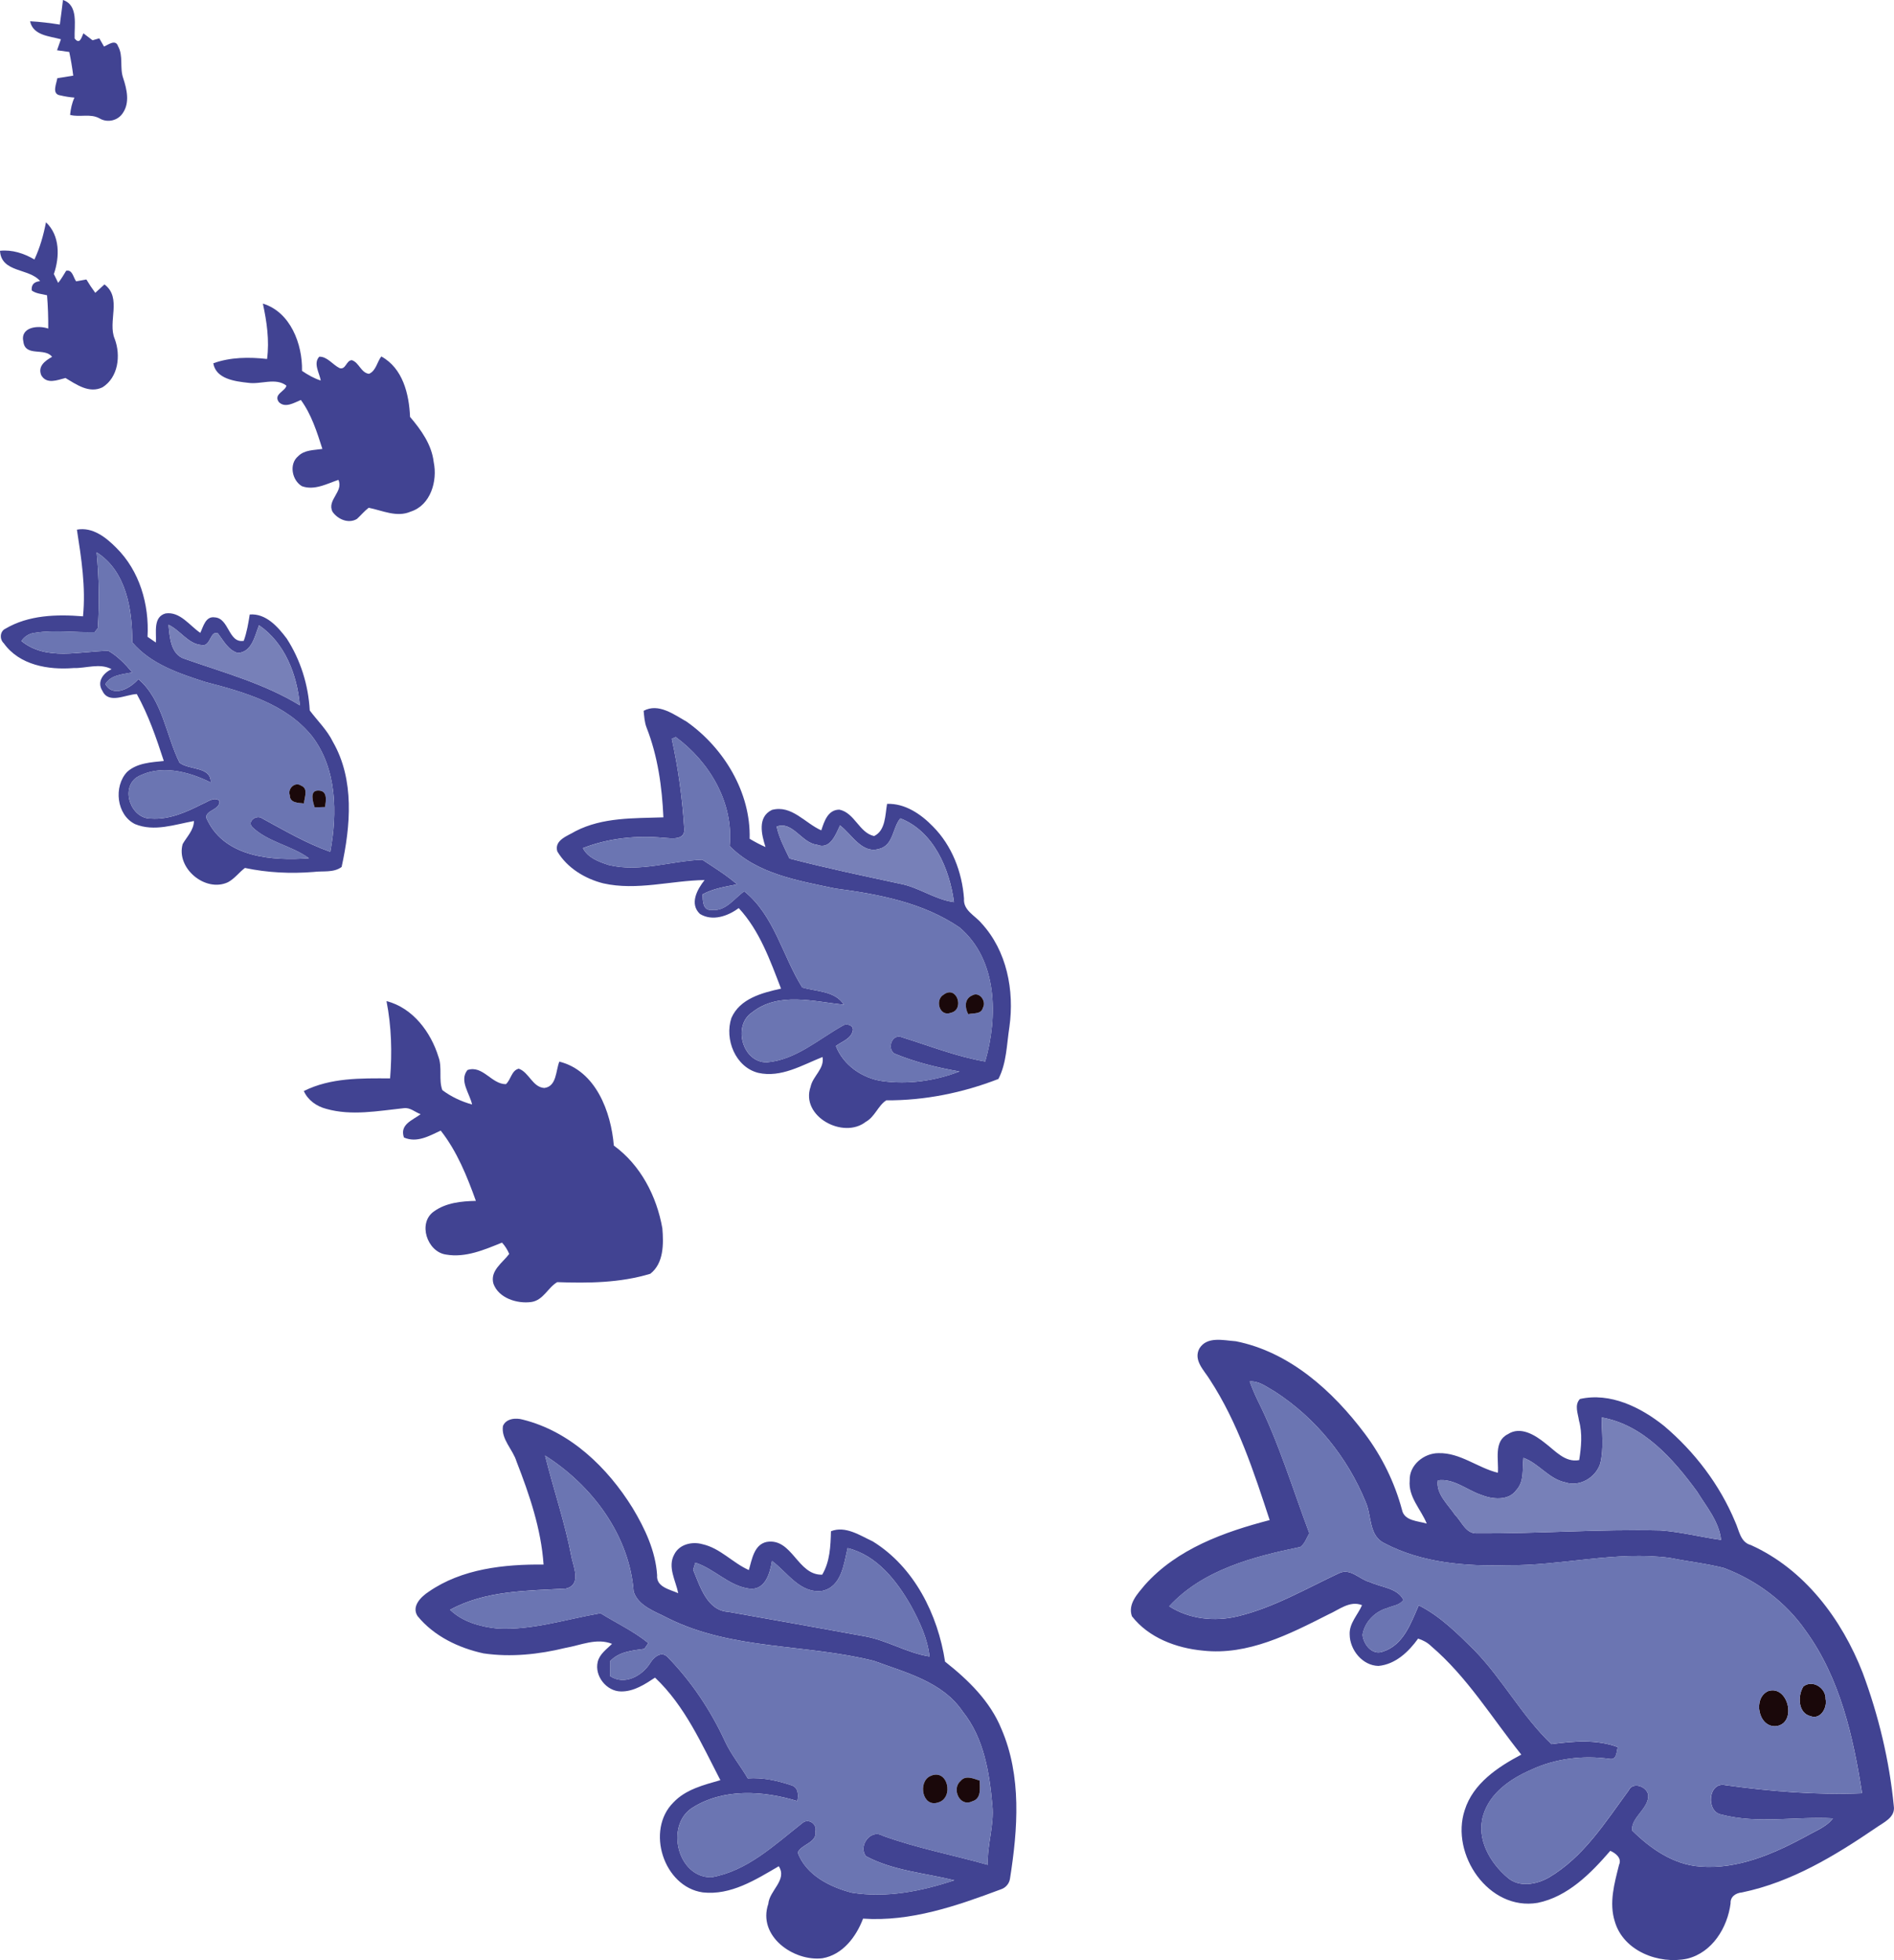 <!-- Generator: Adobe Illustrator 23.0.0, SVG Export Plug-In  -->
<svg version="1.1" xmlns="http://www.w3.org/2000/svg" xmlns:xlink="http://www.w3.org/1999/xlink" x="0px" y="0px"
	 width="96.219px" height="99.533px" viewBox="0 0 96.219 99.533" style="enable-background:new 0 0 96.219 99.533;"
	 xml:space="preserve">
<style type="text/css">
	.st0{fill:#1A080A;}
	.st1{fill:#414392;}
	.st2{fill:#6B75B2;}
	.st3{fill:#7780B8;}
</style>
<defs>
</defs>
<g>
	<path class="st0" d="M91.615,85.639c0.465-0.369,1.154,0.08,1.128,0.639c0.096,0.435-0.252,1.056-0.758,0.871
		C91.333,86.993,91.319,86.11,91.615,85.639z"/>
	<path class="st0" d="M89.833,85.871c1.013-0.318,1.474,1.625,0.413,1.782C89.331,87.754,89.022,86.226,89.833,85.871z"/>
	<g>
		<g>
			<path class="st1" d="M3.199,0c0.804,0.264,0.563,1.306,0.593,1.954c0.257,0.328,0.343-0.035,0.445-0.263
				c0.156,0.117,0.31,0.234,0.465,0.355c0.084-0.026,0.259-0.076,0.343-0.1c0.061,0.104,0.178,0.312,0.239,0.418
				C5.5,2.273,5.872,1.973,5.998,2.348c0.278,0.493,0.074,1.097,0.261,1.621c0.185,0.564,0.346,1.245-0.022,1.775
				c-0.25,0.384-0.776,0.504-1.171,0.273C4.592,5.748,4.059,5.969,3.56,5.835c0.033-0.302,0.091-0.6,0.222-0.878
				c-0.244-0.019-0.482-0.058-0.72-0.114C2.608,4.779,2.873,4.245,2.912,3.97c0.27-0.039,0.539-0.082,0.809-0.128
				C3.67,3.438,3.603,3.035,3.518,2.638c-0.156-0.02-0.467-0.063-0.621-0.085c0.063-0.187,0.13-0.371,0.198-0.559
				C2.516,1.832,1.682,1.807,1.528,1.081c0.506,0.023,1.008,0.091,1.511,0.167C3.095,0.832,3.151,0.417,3.199,0z"/>
			<path class="st1" d="M2.336,11.288c0.717,0.674,0.7,1.758,0.4,2.628c0.054,0.111,0.165,0.334,0.219,0.448
				c0.156-0.189,0.276-0.404,0.405-0.613c0.321-0.08,0.365,0.35,0.508,0.535c0.172-0.03,0.345-0.061,0.52-0.094
				c0.139,0.232,0.289,0.458,0.452,0.678c0.117-0.107,0.35-0.322,0.467-0.428c0.907,0.685,0.148,1.891,0.522,2.77
				c0.313,0.833,0.183,1.952-0.624,2.456c-0.68,0.327-1.323-0.144-1.882-0.474c-0.415,0.108-0.95,0.337-1.228-0.141
				c-0.187-0.463,0.202-0.735,0.55-0.934c-0.369-0.485-1.349,0.018-1.456-0.757c-0.176-0.758,0.741-0.859,1.262-0.678
				c0.004-0.563-0.015-1.128-0.061-1.691c-0.261-0.067-0.555-0.076-0.778-0.243c-0.028-0.287,0.113-0.444,0.426-0.474
				C1.499,13.608,0.065,13.866,0,12.735c0.619-0.065,1.219,0.131,1.749,0.442C2.03,12.576,2.21,11.938,2.336,11.288z"/>
			<path class="st1" d="M13.354,15.417c1.402,0.426,2.019,2.059,1.989,3.416c0.296,0.202,0.608,0.38,0.951,0.49
				c-0.065-0.387-0.391-0.867-0.076-1.209c0.4-0.018,0.689,0.413,1.036,0.58c0.32,0.095,0.332-0.401,0.622-0.404
				c0.367,0.119,0.463,0.641,0.867,0.693c0.357-0.143,0.411-0.6,0.628-0.882c1.097,0.6,1.412,1.915,1.46,3.069
				c0.563,0.662,1.1,1.406,1.202,2.295c0.2,0.957-0.152,2.191-1.169,2.515c-0.709,0.311-1.437-0.058-2.134-0.195
				c-0.22,0.167-0.394,0.382-0.596,0.567c-0.428,0.257-0.973,0.02-1.239-0.361c-0.308-0.595,0.576-1.032,0.296-1.623
				c-0.589,0.2-1.219,0.55-1.854,0.321c-0.504-0.297-0.667-1.128-0.189-1.523c0.324-0.33,0.81-0.303,1.23-0.369
				c-0.276-0.861-0.554-1.748-1.093-2.486c-0.335,0.136-0.8,0.434-1.121,0.104c-0.287-0.404,0.341-0.548,0.386-0.833
				c-0.552-0.424-1.306-0.046-1.945-0.143c-0.659-0.072-1.639-0.195-1.769-0.992c0.878-0.314,1.815-0.32,2.732-0.218
				C13.691,17.284,13.555,16.339,13.354,15.417z"/>
			<g>
				<path class="st1" d="M3.907,26.896c0.791-0.148,1.473,0.388,1.995,0.915c1.189,1.171,1.686,2.888,1.593,4.526
					c0.106,0.075,0.317,0.218,0.424,0.291c0.037-0.499-0.157-1.295,0.489-1.477c0.739-0.111,1.219,0.615,1.767,0.985
					c0.155-0.319,0.267-0.859,0.739-0.786c0.732,0.047,0.689,1.328,1.469,1.191c0.158-0.433,0.232-0.887,0.304-1.337
					c0.824-0.065,1.43,0.624,1.88,1.223c0.702,1.087,1.1,2.359,1.169,3.65c0.398,0.53,0.887,0.997,1.18,1.601
					c1.102,1.921,0.893,4.268,0.439,6.346c-0.409,0.306-0.952,0.191-1.426,0.254c-1.167,0.094-2.341,0.038-3.486-0.204
					c-0.3,0.228-0.528,0.547-0.863,0.726c-1.145,0.534-2.644-0.711-2.301-1.937c0.215-0.38,0.565-0.703,0.574-1.171
					c-0.98,0.176-2.013,0.557-2.99,0.157c-0.944-0.461-1.104-1.913-0.405-2.652c0.506-0.458,1.221-0.485,1.863-0.556
					c-0.378-1.162-0.776-2.325-1.372-3.397c-0.567,0.022-1.43,0.531-1.749-0.167c-0.294-0.454,0.048-0.906,0.467-1.095
					c-0.595-0.326-1.291-0.039-1.932-0.058c-1.278,0.102-2.75-0.146-3.543-1.26c-0.221-0.2-0.2-0.607,0.08-0.737
					c1.18-0.698,2.612-0.739,3.945-0.63C4.364,29.817,4.133,28.35,3.907,26.896z M4.909,28.048c0.119,1.277,0.146,2.569,0.059,3.848
					c-0.039,0.05-0.118,0.152-0.157,0.203c-1.004,0.03-2.015-0.124-3.012,0.033c-0.293,0.024-0.55,0.177-0.711,0.42
					c1.258,1.022,2.949,0.52,4.416,0.497c0.476,0.272,0.865,0.677,1.213,1.096c-0.491,0.106-1.071,0.113-1.365,0.593
					c0.4,0.712,1.291,0.205,1.677-0.254c1.241,1.063,1.394,2.845,2.091,4.244c0.484,0.388,1.608,0.183,1.584,1.005
					c-1.139-0.563-2.58-0.937-3.751-0.265c-0.861,0.589-0.289,2.125,0.726,2.1c0.921,0.06,1.795-0.328,2.597-0.739
					c0.272-0.1,0.571-0.381,0.865-0.176c0.102,0.521-0.919,0.487-0.598,1.012c0.921,1.886,3.312,2.053,5.153,1.918
					c-0.887-0.65-2.095-0.817-2.892-1.595c-0.25-0.294,0.239-0.637,0.513-0.431c1.128,0.612,2.247,1.272,3.462,1.698
					c0.365-1.96,0.339-4.198-0.913-5.852c-1.323-1.661-3.458-2.258-5.424-2.769c-1.337-0.428-2.788-0.912-3.723-2.019
					C6.728,30.979,6.42,28.997,4.909,28.048z M8.56,31.727c0.061,0.628,0.106,1.523,0.839,1.736
					c1.978,0.695,4.029,1.247,5.833,2.353c-0.135-1.543-0.754-3.164-2.073-4.066c-0.219,0.545-0.352,1.357-1.076,1.412
					c-0.489-0.151-0.724-0.618-1.011-0.997c-0.398-0.172-0.367,0.682-0.813,0.591C9.562,32.716,9.164,32.005,8.56,31.727z"/>
			</g>
			<g>
				<path class="st1" d="M32.698,36.095c0.759-0.408,1.545,0.191,2.19,0.555c1.887,1.331,3.26,3.592,3.195,5.943
					c0.259,0.155,0.528,0.298,0.806,0.42c-0.2-0.63-0.424-1.524,0.326-1.886c1.004-0.268,1.682,0.677,2.508,1.038
					c0.15-0.456,0.334-1.049,0.919-1.051c0.782,0.161,1.006,1.179,1.765,1.341c0.589-0.284,0.558-1.08,0.658-1.634
					c0.912-0.036,1.726,0.523,2.336,1.154c0.96,0.968,1.475,2.309,1.573,3.658c-0.048,0.6,0.559,0.854,0.887,1.25
					c1.291,1.402,1.677,3.418,1.419,5.264c-0.139,0.882-0.139,1.837-0.559,2.643c-1.804,0.702-3.753,1.098-5.697,1.085
					c-0.419,0.269-0.58,0.842-1.043,1.093c-1.141,0.895-3.328-0.278-2.801-1.783c0.113-0.545,0.715-0.914,0.606-1.51
					c-1.039,0.413-2.104,1.065-3.266,0.805c-1.162-0.293-1.723-1.708-1.363-2.787c0.43-0.988,1.565-1.279,2.521-1.49
					c-0.552-1.43-1.087-2.947-2.15-4.09c-0.55,0.411-1.337,0.685-1.969,0.298c-0.545-0.514-0.141-1.247,0.235-1.721
					c-1.711,0.023-3.436,0.552-5.147,0.167c-0.93-0.234-1.838-0.785-2.336-1.624c-0.163-0.582,0.536-0.786,0.921-1.023
					c1.387-0.715,2.96-0.652,4.47-0.705c-0.069-1.547-0.284-3.107-0.854-4.555C32.742,36.676,32.727,36.382,32.698,36.095z
					 M34.126,37.518c0.335,1.517,0.543,3.063,0.639,4.612c0.008,0.551-0.669,0.438-1.028,0.416
					c-1.393-0.134-2.817,0.011-4.123,0.521c0.252,0.494,0.804,0.693,1.3,0.855c1.593,0.395,3.186-0.215,4.765-0.264
					c0.602,0.396,1.222,0.776,1.767,1.25c-0.598,0.119-1.212,0.209-1.754,0.507c0.015,0.317-0.002,0.834,0.459,0.793
					c0.723,0.082,1.143-0.587,1.658-0.948c1.534,1.232,1.939,3.281,2.949,4.886c0.724,0.209,1.663,0.167,2.114,0.873
					c-1.529-0.158-3.318-0.671-4.659,0.387c-1.015,0.665-0.494,2.579,0.758,2.538c1.467-0.128,2.61-1.173,3.847-1.863
					c0.183-0.134,0.576-0.016,0.505,0.266c-0.092,0.404-0.556,0.545-0.857,0.769c0.369,0.967,1.343,1.641,2.356,1.782
					c1.317,0.183,2.684-0.013,3.923-0.489c-1.128-0.193-2.249-0.47-3.308-0.909c-0.398-0.265-0.109-1.051,0.406-0.82
					c1.393,0.433,2.762,0.979,4.207,1.224c0.65-2.269,0.641-5.15-1.3-6.805c-1.858-1.271-4.129-1.693-6.324-1.982
					c-1.869-0.396-3.97-0.735-5.359-2.159c0.215-2.185-1.019-4.269-2.738-5.53C34.281,37.452,34.177,37.497,34.126,37.518z
					 M45.74,41.556c-0.402,0.47-0.339,1.357-1.069,1.549c-0.893,0.271-1.389-0.739-1.998-1.189c-0.213,0.467-0.51,1.254-1.169,0.98
					c-0.782-0.081-1.234-1.226-2.049-0.922c0.122,0.574,0.402,1.095,0.652,1.621c1.869,0.487,3.762,0.883,5.651,1.289
					c0.945,0.185,1.746,0.801,2.706,0.926C48.241,44.119,47.427,42.213,45.74,41.556z"/>
			</g>
			<path class="st1" d="M19.635,50.836c1.332,0.34,2.251,1.569,2.64,2.832c0.202,0.544,0,1.15,0.196,1.687
				c0.45,0.341,0.969,0.58,1.512,0.732c-0.117-0.559-0.669-1.215-0.234-1.752c0.776-0.261,1.219,0.722,1.951,0.719
				c0.259-0.227,0.285-0.701,0.654-0.786c0.53,0.189,0.693,0.936,1.297,0.98c0.637-0.078,0.578-0.883,0.765-1.339
				c1.852,0.465,2.625,2.543,2.768,4.264c1.359,0.987,2.178,2.569,2.465,4.202c0.065,0.788,0.076,1.77-0.611,2.307
				c-1.532,0.465-3.142,0.482-4.729,0.425c-0.476,0.276-0.706,0.92-1.317,1.009c-0.715,0.098-1.654-0.191-1.923-0.924
				c-0.191-0.661,0.459-1.063,0.8-1.517c-0.087-0.21-0.209-0.404-0.365-0.575c-0.899,0.362-1.853,0.78-2.847,0.606
				c-0.958-0.134-1.45-1.608-0.611-2.19c0.611-0.442,1.397-0.52,2.13-0.535c-0.45-1.252-0.957-2.512-1.786-3.569
				c-0.585,0.272-1.215,0.639-1.869,0.35c-0.226-0.66,0.426-0.871,0.847-1.182c-0.281-0.106-0.539-0.354-0.856-0.306
				c-1.304,0.137-2.651,0.4-3.94,0.033c-0.484-0.124-0.932-0.438-1.137-0.904c1.363-0.681,2.901-0.649,4.383-0.642
				C19.924,53.448,19.889,52.129,19.635,50.836z"/>
			<g>
				<path class="st1" d="M60.931,68.476c0.395-0.638,1.234-0.408,1.851-0.367c2.738,0.543,4.931,2.532,6.559,4.701
					c0.863,1.151,1.509,2.463,1.882,3.855c0.113,0.573,0.809,0.566,1.258,0.702c-0.294-0.728-0.945-1.347-0.865-2.189
					c-0.032-0.779,0.723-1.391,1.467-1.387c1.1-0.028,1.978,0.743,3.012,0.996c0.052-0.653-0.226-1.596,0.506-1.958
					c0.639-0.423,1.38,0.039,1.891,0.45c0.515,0.387,1.014,1.002,1.734,0.865c0.104-0.665,0.172-1.349-0.011-2.008
					c-0.05-0.358-0.244-0.787,0.048-1.095c1.541-0.347,3.088,0.419,4.268,1.362c1.558,1.315,2.836,2.99,3.621,4.879
					c0.2,0.425,0.256,1.033,0.795,1.176c2.721,1.224,4.621,3.764,5.681,6.485c0.808,2.173,1.356,4.453,1.58,6.761
					c0.094,0.594-0.526,0.837-0.917,1.12c-2.08,1.416-4.295,2.756-6.792,3.273c-0.309,0.026-0.602,0.21-0.582,0.556
					c-0.156,1.234-0.937,2.505-2.21,2.81c-1.43,0.302-3.232-0.385-3.669-1.882c-0.307-0.96-0.022-1.947,0.213-2.886
					c0.154-0.337-0.178-0.597-0.446-0.71c-0.987,1.143-2.158,2.332-3.69,2.642c-2.482,0.42-4.445-2.46-3.705-4.708
					c0.426-1.357,1.682-2.19,2.875-2.82c-1.491-1.862-2.747-3.945-4.579-5.507c-0.187-0.185-0.417-0.304-0.663-0.384
					c-0.482,0.669-1.147,1.306-2.012,1.387c-0.817-0.014-1.458-0.815-1.465-1.596c-0.028-0.572,0.415-0.995,0.628-1.489
					c-0.626-0.248-1.171,0.237-1.714,0.474c-1.967,0.996-4.086,2.088-6.364,1.835c-1.348-0.124-2.76-0.65-3.612-1.746
					c-0.221-0.627,0.293-1.145,0.654-1.586c1.635-1.836,4.03-2.695,6.344-3.297c-0.804-2.451-1.617-4.951-3.036-7.126
					C61.179,69.592,60.61,69.077,60.931,68.476z M63.487,70.15c0.117,0.32,0.248,0.634,0.396,0.943
					c1.089,2.169,1.782,4.503,2.634,6.767c-0.141,0.237-0.226,0.531-0.458,0.696c-2.386,0.493-4.951,1.154-6.661,3.012
					c1.022,0.656,2.315,0.789,3.482,0.507c1.83-0.439,3.464-1.402,5.155-2.191c0.583-0.273,1.034,0.33,1.567,0.458
					c0.563,0.264,1.389,0.292,1.695,0.9c-0.183,0.278-0.545,0.293-0.826,0.419c-0.617,0.17-1.152,0.711-1.25,1.352
					c0.037,0.484,0.493,1.067,1.034,0.855c1.043-0.331,1.421-1.441,1.819-2.348c1.074,0.535,1.967,1.424,2.819,2.27
					c1.445,1.477,2.423,3.353,3.925,4.777c1.121-0.146,2.279-0.252,3.369,0.151c-0.068,0.225-0.042,0.654-0.402,0.6
					c-1.352-0.191-2.76-0.026-4.001,0.552c-1.043,0.454-2.104,1.176-2.438,2.324c-0.354,1.191,0.354,2.401,1.243,3.153
					c0.589,0.514,1.467,0.35,2.095-0.006c1.765-1.036,2.871-2.81,4.054-4.419c0.222-0.506,1.053-0.159,0.995,0.338
					c-0.069,0.649-0.861,1.041-0.821,1.688c0.932,0.924,2.099,1.738,3.451,1.834c1.922,0.159,3.751-0.65,5.403-1.54
					c0.465-0.274,1.015-0.462,1.352-0.907c-1.884-0.107-3.812,0.296-5.668-0.191c-0.793-0.136-0.682-1.684,0.202-1.493
					c2.297,0.317,4.625,0.507,6.946,0.411c-0.452-2.878-1.119-5.846-2.862-8.247c-1.011-1.461-2.497-2.565-4.151-3.19
					c-0.906-0.233-1.839-0.33-2.754-0.515c-2.766-0.363-5.511,0.407-8.275,0.374c-2.104,0.059-4.325-0.117-6.218-1.115
					c-0.807-0.376-0.648-1.397-0.957-2.092c-0.926-2.278-2.549-4.277-4.616-5.612C64.362,70.443,63.971,70.115,63.487,70.15z
					 M81.366,71.979c0.006,0.782,0.121,1.579-0.074,2.351c-0.23,0.704-1.043,1.189-1.771,0.945
					c-0.842-0.174-1.339-0.962-2.126-1.245c-0.067,0.546,0.053,1.182-0.352,1.626c-0.411,0.584-1.254,0.48-1.834,0.241
					c-0.713-0.251-1.371-0.837-2.165-0.724c-0.106,0.683,0.52,1.223,0.874,1.754c0.339,0.333,0.545,0.956,1.102,0.937
					c3.116,0.021,6.231-0.222,9.347-0.148c1.032,0.074,2.041,0.341,3.066,0.48c-0.098-0.934-0.745-1.682-1.219-2.456
					C85.002,74.088,83.487,72.35,81.366,71.979z"/>
			</g>
			<g>
				<path class="st1" d="M25.551,72.41c0.163-0.385,0.659-0.421,1.008-0.322c2.406,0.598,4.301,2.427,5.577,4.485
					c0.628,1.044,1.167,2.184,1.247,3.417c-0.054,0.602,0.656,0.724,1.073,0.913c-0.128-0.639-0.554-1.333-0.202-1.969
					c0.26-0.522,0.91-0.667,1.436-0.519c0.904,0.203,1.528,0.947,2.353,1.313c0.156-0.529,0.261-1.294,0.906-1.429
					c1.3-0.217,1.565,1.705,2.821,1.663c0.396-0.669,0.424-1.451,0.445-2.206c0.737-0.291,1.472,0.215,2.121,0.515
					c2.111,1.302,3.31,3.715,3.675,6.107c1.171,0.924,2.286,2.002,2.862,3.414c1.037,2.399,0.835,5.089,0.437,7.604
					c-0.037,0.261-0.226,0.474-0.476,0.55c-2.234,0.835-4.564,1.647-6.989,1.482c-0.348,0.922-1.037,1.837-2.065,2.013
					c-1.469,0.173-3.308-1.128-2.749-2.761c0.057-0.689,0.98-1.213,0.532-1.912c-1.178,0.686-2.438,1.489-3.864,1.328
					c-1.988-0.286-2.906-3.16-1.489-4.567c0.626-0.665,1.541-0.889,2.386-1.132c-0.948-1.826-1.797-3.771-3.319-5.207
					c-0.519,0.341-1.078,0.71-1.725,0.702c-0.741-0.003-1.359-0.785-1.187-1.502c0.095-0.4,0.452-0.642,0.728-0.915
					c-0.787-0.315-1.586,0.071-2.367,0.205c-1.356,0.332-2.773,0.482-4.159,0.28c-1.267-0.274-2.528-0.878-3.358-1.9
					c-0.315-0.499,0.185-0.982,0.576-1.236c1.686-1.165,3.831-1.394,5.829-1.376c-0.122-1.802-0.719-3.555-1.373-5.231
					C26.057,73.604,25.448,73.084,25.551,72.41z M27.691,73.914c0.432,1.73,1.019,3.43,1.35,5.192
					c0.119,0.528,0.485,1.377-0.292,1.563c-1.984,0.11-4.089,0.095-5.884,1.076c0.638,0.617,1.539,0.86,2.401,0.952
					c1.778,0.096,3.506-0.48,5.242-0.776c0.81,0.501,1.693,0.916,2.429,1.515c-0.05,0.073-0.152,0.219-0.202,0.293
					c-0.619,0.085-1.297,0.141-1.747,0.635c0.002,0.248,0.004,0.496,0.002,0.745c0.721,0.491,1.623,0.005,2.038-0.654
					c0.167-0.283,0.548-0.629,0.867-0.331c1.219,1.243,2.208,2.719,2.936,4.301c0.311,0.671,0.787,1.246,1.159,1.882
					c0.759-0.054,1.508,0.113,2.223,0.352c0.352,0.109,0.356,0.499,0.291,0.8c-1.73-0.533-3.788-0.663-5.368,0.364
					c-1.345,0.911-0.706,3.521,0.999,3.506c1.828-0.314,3.208-1.643,4.614-2.743c0.297-0.276,0.765,0.015,0.68,0.406
					c0.085,0.593-0.715,0.649-0.904,1.082c0.423,1.141,1.634,1.751,2.749,2.037c1.758,0.28,3.536-0.074,5.207-0.63
					c-1.497-0.37-3.095-0.481-4.481-1.218c-0.422-0.506,0.226-1.405,0.832-1.047c1.743,0.632,3.571,0.976,5.351,1.48
					c-0.043-1.012,0.329-1.988,0.233-3.006c-0.15-1.662-0.422-3.416-1.5-4.764c-1.023-1.527-2.895-1.986-4.518-2.586
					c-3.451-0.869-7.189-0.54-10.446-2.158c-0.642-0.342-1.511-0.604-1.76-1.354C31.975,77.95,30.071,75.425,27.691,73.914z
					 M43.061,78.613c-0.191,0.801-0.304,1.958-1.28,2.17c-1.126,0.161-1.774-0.934-2.562-1.517c-0.1,0.608-0.332,1.482-1.128,1.41
					c-1.05-0.124-1.782-1.008-2.767-1.323c-0.026,0.092-0.083,0.272-0.111,0.361c0.352,0.842,0.711,2.082,1.797,2.137
					c2.302,0.404,4.601,0.821,6.898,1.236c1.15,0.198,2.164,0.853,3.312,1.029c-0.098-0.92-0.502-1.765-0.937-2.567
					C45.564,80.281,44.547,78.974,43.061,78.613z"/>
			</g>
		</g>
		<g>
			<g>
				<path class="st2" d="M4.909,28.048c1.51,0.949,1.819,2.931,1.81,4.565c0.935,1.107,2.386,1.591,3.723,2.019
					c1.966,0.511,4.101,1.108,5.424,2.769c1.252,1.654,1.278,3.892,0.913,5.852c-1.215-0.426-2.334-1.086-3.462-1.698
					c-0.274-0.206-0.763,0.138-0.513,0.431c0.798,0.778,2.006,0.945,2.892,1.595c-1.841,0.135-4.231-0.032-5.153-1.918
					c-0.321-0.525,0.7-0.49,0.598-1.012c-0.294-0.205-0.593,0.076-0.865,0.176c-0.802,0.411-1.676,0.8-2.597,0.739
					c-1.015,0.026-1.587-1.511-0.726-2.1c1.171-0.672,2.612-0.298,3.751,0.265c0.024-0.821-1.1-0.617-1.584-1.005
					c-0.698-1.399-0.85-3.181-2.091-4.244c-0.387,0.459-1.278,0.967-1.677,0.254c0.294-0.48,0.874-0.487,1.365-0.593
					c-0.347-0.419-0.737-0.824-1.213-1.096c-1.467,0.023-3.158,0.525-4.416-0.497c0.161-0.243,0.417-0.396,0.711-0.42
					c0.998-0.158,2.009-0.004,3.012-0.033c0.039-0.051,0.117-0.153,0.157-0.203C5.055,30.617,5.029,29.326,4.909,28.048z
					 M14.724,40.385c-0.005,0.393,0.441,0.384,0.719,0.413c0.009-0.289,0.239-0.754-0.141-0.899
					C14.989,39.677,14.597,40.049,14.724,40.385z M15.986,40.996c0.133-0.004,0.396-0.012,0.528-0.015
					c0.043-0.32,0.143-0.831-0.335-0.835C15.704,40.127,15.901,40.738,15.986,40.996z"/>
			</g>
			<g>
				<path class="st2" d="M34.126,37.518c0.05-0.021,0.155-0.067,0.205-0.089c1.719,1.26,2.953,3.345,2.738,5.53
					c1.389,1.425,3.491,1.764,5.359,2.159c2.195,0.289,4.466,0.711,6.324,1.982c1.941,1.654,1.95,4.536,1.3,6.805
					c-1.445-0.245-2.814-0.791-4.207-1.224c-0.515-0.232-0.804,0.555-0.406,0.82c1.058,0.439,2.18,0.715,3.308,0.909
					c-1.239,0.476-2.606,0.671-3.923,0.489c-1.013-0.141-1.987-0.816-2.356-1.782c0.3-0.224,0.765-0.364,0.857-0.769
					c0.071-0.281-0.322-0.4-0.505-0.266c-1.236,0.69-2.38,1.735-3.847,1.863c-1.252,0.041-1.773-1.873-0.758-2.538
					c1.341-1.059,3.13-0.546,4.659-0.387c-0.452-0.706-1.39-0.664-2.114-0.873c-1.011-1.605-1.415-3.654-2.949-4.886
					c-0.515,0.361-0.935,1.03-1.658,0.948c-0.461,0.041-0.444-0.476-0.459-0.793c0.541-0.298,1.156-0.388,1.754-0.507
					c-0.545-0.473-1.165-0.854-1.767-1.25c-1.58,0.048-3.172,0.659-4.765,0.264c-0.496-0.161-1.048-0.361-1.3-0.855
					c1.306-0.511,2.73-0.656,4.123-0.521c0.358,0.022,1.036,0.135,1.028-0.416C34.67,40.582,34.461,39.036,34.126,37.518z
					 M47.935,50.511c-0.452,0.26-0.207,1.143,0.374,0.916C49.015,51.273,48.609,50,47.935,50.511z M49.391,50.547
					c-0.405,0.17-0.38,0.629-0.204,0.952c0.252-0.065,0.66,0.018,0.743-0.319C50.128,50.848,49.756,50.332,49.391,50.547z"/>
			</g>
			<g>
				<path class="st2" d="M63.487,70.15c0.485-0.035,0.876,0.293,1.276,0.513c2.067,1.335,3.69,3.334,4.616,5.612
					c0.308,0.695,0.15,1.716,0.957,2.092c1.892,0.998,4.114,1.174,6.218,1.115c2.764,0.033,5.509-0.737,8.275-0.374
					c0.915,0.185,1.847,0.282,2.754,0.515c1.653,0.626,3.14,1.73,4.151,3.19c1.743,2.401,2.41,5.37,2.862,8.247
					c-2.321,0.096-4.649-0.094-6.946-0.411c-0.885-0.191-0.996,1.357-0.202,1.493c1.856,0.487,3.784,0.085,5.668,0.191
					c-0.337,0.445-0.887,0.633-1.352,0.907c-1.652,0.89-3.482,1.699-5.403,1.54c-1.351-0.095-2.518-0.91-3.451-1.834
					c-0.039-0.648,0.752-1.039,0.821-1.688c0.059-0.497-0.773-0.844-0.995-0.338c-1.183,1.608-2.289,3.382-4.054,4.419
					c-0.628,0.357-1.506,0.521-2.095,0.006c-0.889-0.752-1.597-1.963-1.243-3.153c0.335-1.148,1.395-1.87,2.438-2.324
					c1.241-0.578,2.649-0.743,4.001-0.552c0.361,0.054,0.335-0.376,0.402-0.6c-1.089-0.403-2.247-0.298-3.369-0.151
					c-1.502-1.424-2.48-3.3-3.925-4.777c-0.852-0.845-1.745-1.735-2.819-2.27c-0.398,0.906-0.776,2.017-1.819,2.348
					c-0.541,0.212-0.998-0.37-1.034-0.855c0.098-0.641,0.632-1.182,1.25-1.352c0.28-0.126,0.643-0.141,0.826-0.419
					c-0.306-0.608-1.132-0.636-1.695-0.9c-0.532-0.128-0.984-0.732-1.567-0.458c-1.691,0.789-3.325,1.752-5.155,2.191
					c-1.167,0.283-2.46,0.149-3.482-0.507c1.711-1.858,4.275-2.519,6.661-3.012c0.232-0.165,0.317-0.459,0.458-0.696
					c-0.852-2.264-1.545-4.598-2.634-6.767C63.734,70.784,63.604,70.47,63.487,70.15z M91.615,85.639
					c-0.295,0.471-0.282,1.354,0.37,1.51c0.506,0.185,0.854-0.436,0.758-0.871C92.769,85.719,92.08,85.27,91.615,85.639z
					 M89.833,85.871c-0.811,0.354-0.502,1.882,0.413,1.782C91.307,87.497,90.846,85.554,89.833,85.871z"/>
			</g>
			<g>
				<path class="st2" d="M27.691,73.914c2.38,1.511,4.283,4.036,4.501,6.915c0.25,0.749,1.119,1.012,1.76,1.354
					c3.257,1.618,6.995,1.289,10.446,2.158c1.624,0.6,3.495,1.058,4.518,2.586c1.078,1.348,1.35,3.101,1.5,4.764
					c0.096,1.017-0.276,1.993-0.233,3.006c-1.78-0.504-3.608-0.847-5.351-1.48c-0.606-0.358-1.254,0.541-0.832,1.047
					c1.386,0.737,2.984,0.847,4.481,1.218c-1.671,0.556-3.449,0.91-5.207,0.63c-1.115-0.286-2.325-0.896-2.749-2.037
					c0.189-0.433,0.988-0.489,0.904-1.082c0.085-0.391-0.383-0.683-0.68-0.406c-1.406,1.1-2.786,2.429-4.614,2.743
					c-1.705,0.015-2.344-2.595-0.999-3.506c1.58-1.027,3.638-0.897,5.368-0.364c0.065-0.3,0.061-0.691-0.291-0.8
					c-0.715-0.239-1.465-0.406-2.223-0.352c-0.372-0.636-0.847-1.21-1.159-1.882c-0.728-1.583-1.716-3.058-2.936-4.301
					c-0.32-0.298-0.7,0.048-0.867,0.331c-0.415,0.658-1.317,1.145-2.038,0.654c0.002-0.249,0-0.497-0.002-0.745
					c0.45-0.494,1.127-0.55,1.747-0.635c0.05-0.074,0.152-0.219,0.202-0.293c-0.737-0.6-1.619-1.014-2.429-1.515
					c-1.737,0.296-3.464,0.872-5.242,0.776c-0.862-0.092-1.763-0.335-2.401-0.952c1.795-0.98,3.901-0.965,5.884-1.076
					c0.776-0.185,0.411-1.035,0.292-1.563C28.71,77.344,28.124,75.645,27.691,73.914z M47.235,90.202
					c-0.604,0.313-0.376,1.58,0.413,1.331C48.494,91.313,48.155,89.738,47.235,90.202z M48.804,90.433
					c-0.476,0.397-0.05,1.354,0.589,1.036c0.481-0.135,0.378-0.678,0.376-1.051C49.465,90.324,49.058,90.127,48.804,90.433z"/>
			</g>
			<path class="st2" d="M43.061,78.613c1.486,0.361,2.503,1.668,3.223,2.935c0.434,0.802,0.839,1.647,0.937,2.567
				c-1.148-0.176-2.162-0.83-3.312-1.029c-2.297-0.415-4.596-0.832-6.898-1.236c-1.087-0.055-1.445-1.295-1.797-2.137
				c0.028-0.089,0.085-0.269,0.111-0.361c0.984,0.315,1.717,1.2,2.767,1.323c0.795,0.072,1.028-0.802,1.128-1.41
				c0.789,0.583,1.436,1.678,2.562,1.517C42.756,80.571,42.869,79.415,43.061,78.613z"/>
		</g>
		<g>
			<path class="st3" d="M8.56,31.727c0.604,0.278,1.002,0.989,1.699,1.03c0.446,0.091,0.415-0.763,0.813-0.591
				c0.287,0.379,0.522,0.845,1.011,0.997c0.723-0.055,0.856-0.867,1.076-1.412c1.319,0.902,1.938,2.523,2.073,4.066
				c-1.804-1.106-3.855-1.658-5.833-2.353C8.666,33.25,8.621,32.355,8.56,31.727z"/>
			<path class="st3" d="M45.74,41.556c1.686,0.657,2.501,2.563,2.723,4.254c-0.96-0.124-1.76-0.741-2.706-0.926
				c-1.888-0.406-3.781-0.802-5.651-1.289c-0.25-0.526-0.53-1.047-0.652-1.621c0.815-0.304,1.267,0.841,2.049,0.922
				c0.659,0.274,0.956-0.513,1.169-0.98c0.609,0.45,1.104,1.46,1.998,1.189C45.401,42.913,45.338,42.026,45.74,41.556z"/>
			<path class="st3" d="M81.366,71.979c2.121,0.371,3.636,2.11,4.848,3.761c0.474,0.773,1.121,1.522,1.219,2.456
				c-1.026-0.139-2.034-0.406-3.066-0.48c-3.116-0.074-6.231,0.169-9.347,0.148c-0.557,0.019-0.763-0.604-1.102-0.937
				c-0.354-0.531-0.98-1.071-0.874-1.754c0.793-0.113,1.452,0.472,2.165,0.724c0.58,0.239,1.423,0.343,1.834-0.241
				c0.404-0.444,0.284-1.08,0.352-1.626c0.787,0.283,1.284,1.071,2.126,1.245c0.728,0.244,1.541-0.241,1.771-0.945
				C81.487,73.558,81.372,72.761,81.366,71.979z"/>
		</g>
		<path class="st0" d="M14.724,40.385c-0.126-0.337,0.265-0.709,0.578-0.487c0.38,0.146,0.15,0.61,0.141,0.899
			C15.165,40.77,14.719,40.778,14.724,40.385z"/>
		<path class="st0" d="M15.986,40.996c-0.085-0.259-0.282-0.87,0.193-0.85c0.478,0.004,0.378,0.514,0.335,0.835
			C16.382,40.985,16.119,40.992,15.986,40.996z"/>
		<path class="st0" d="M47.935,50.511c0.674-0.511,1.08,0.762,0.374,0.916C47.728,51.654,47.483,50.771,47.935,50.511z"/>
		<path class="st0" d="M49.391,50.547c0.365-0.215,0.737,0.3,0.539,0.633c-0.083,0.337-0.491,0.254-0.743,0.319
			C49.011,51.176,48.986,50.717,49.391,50.547z"/>
		<path class="st0" d="M47.235,90.202c0.919-0.464,1.259,1.111,0.413,1.331C46.859,91.782,46.631,90.515,47.235,90.202z"/>
		<path class="st0" d="M48.804,90.433c0.254-0.306,0.661-0.109,0.965-0.015c0.002,0.373,0.104,0.916-0.376,1.051
			C48.754,91.787,48.328,90.83,48.804,90.433z"/>
	</g>
</g>
</svg>